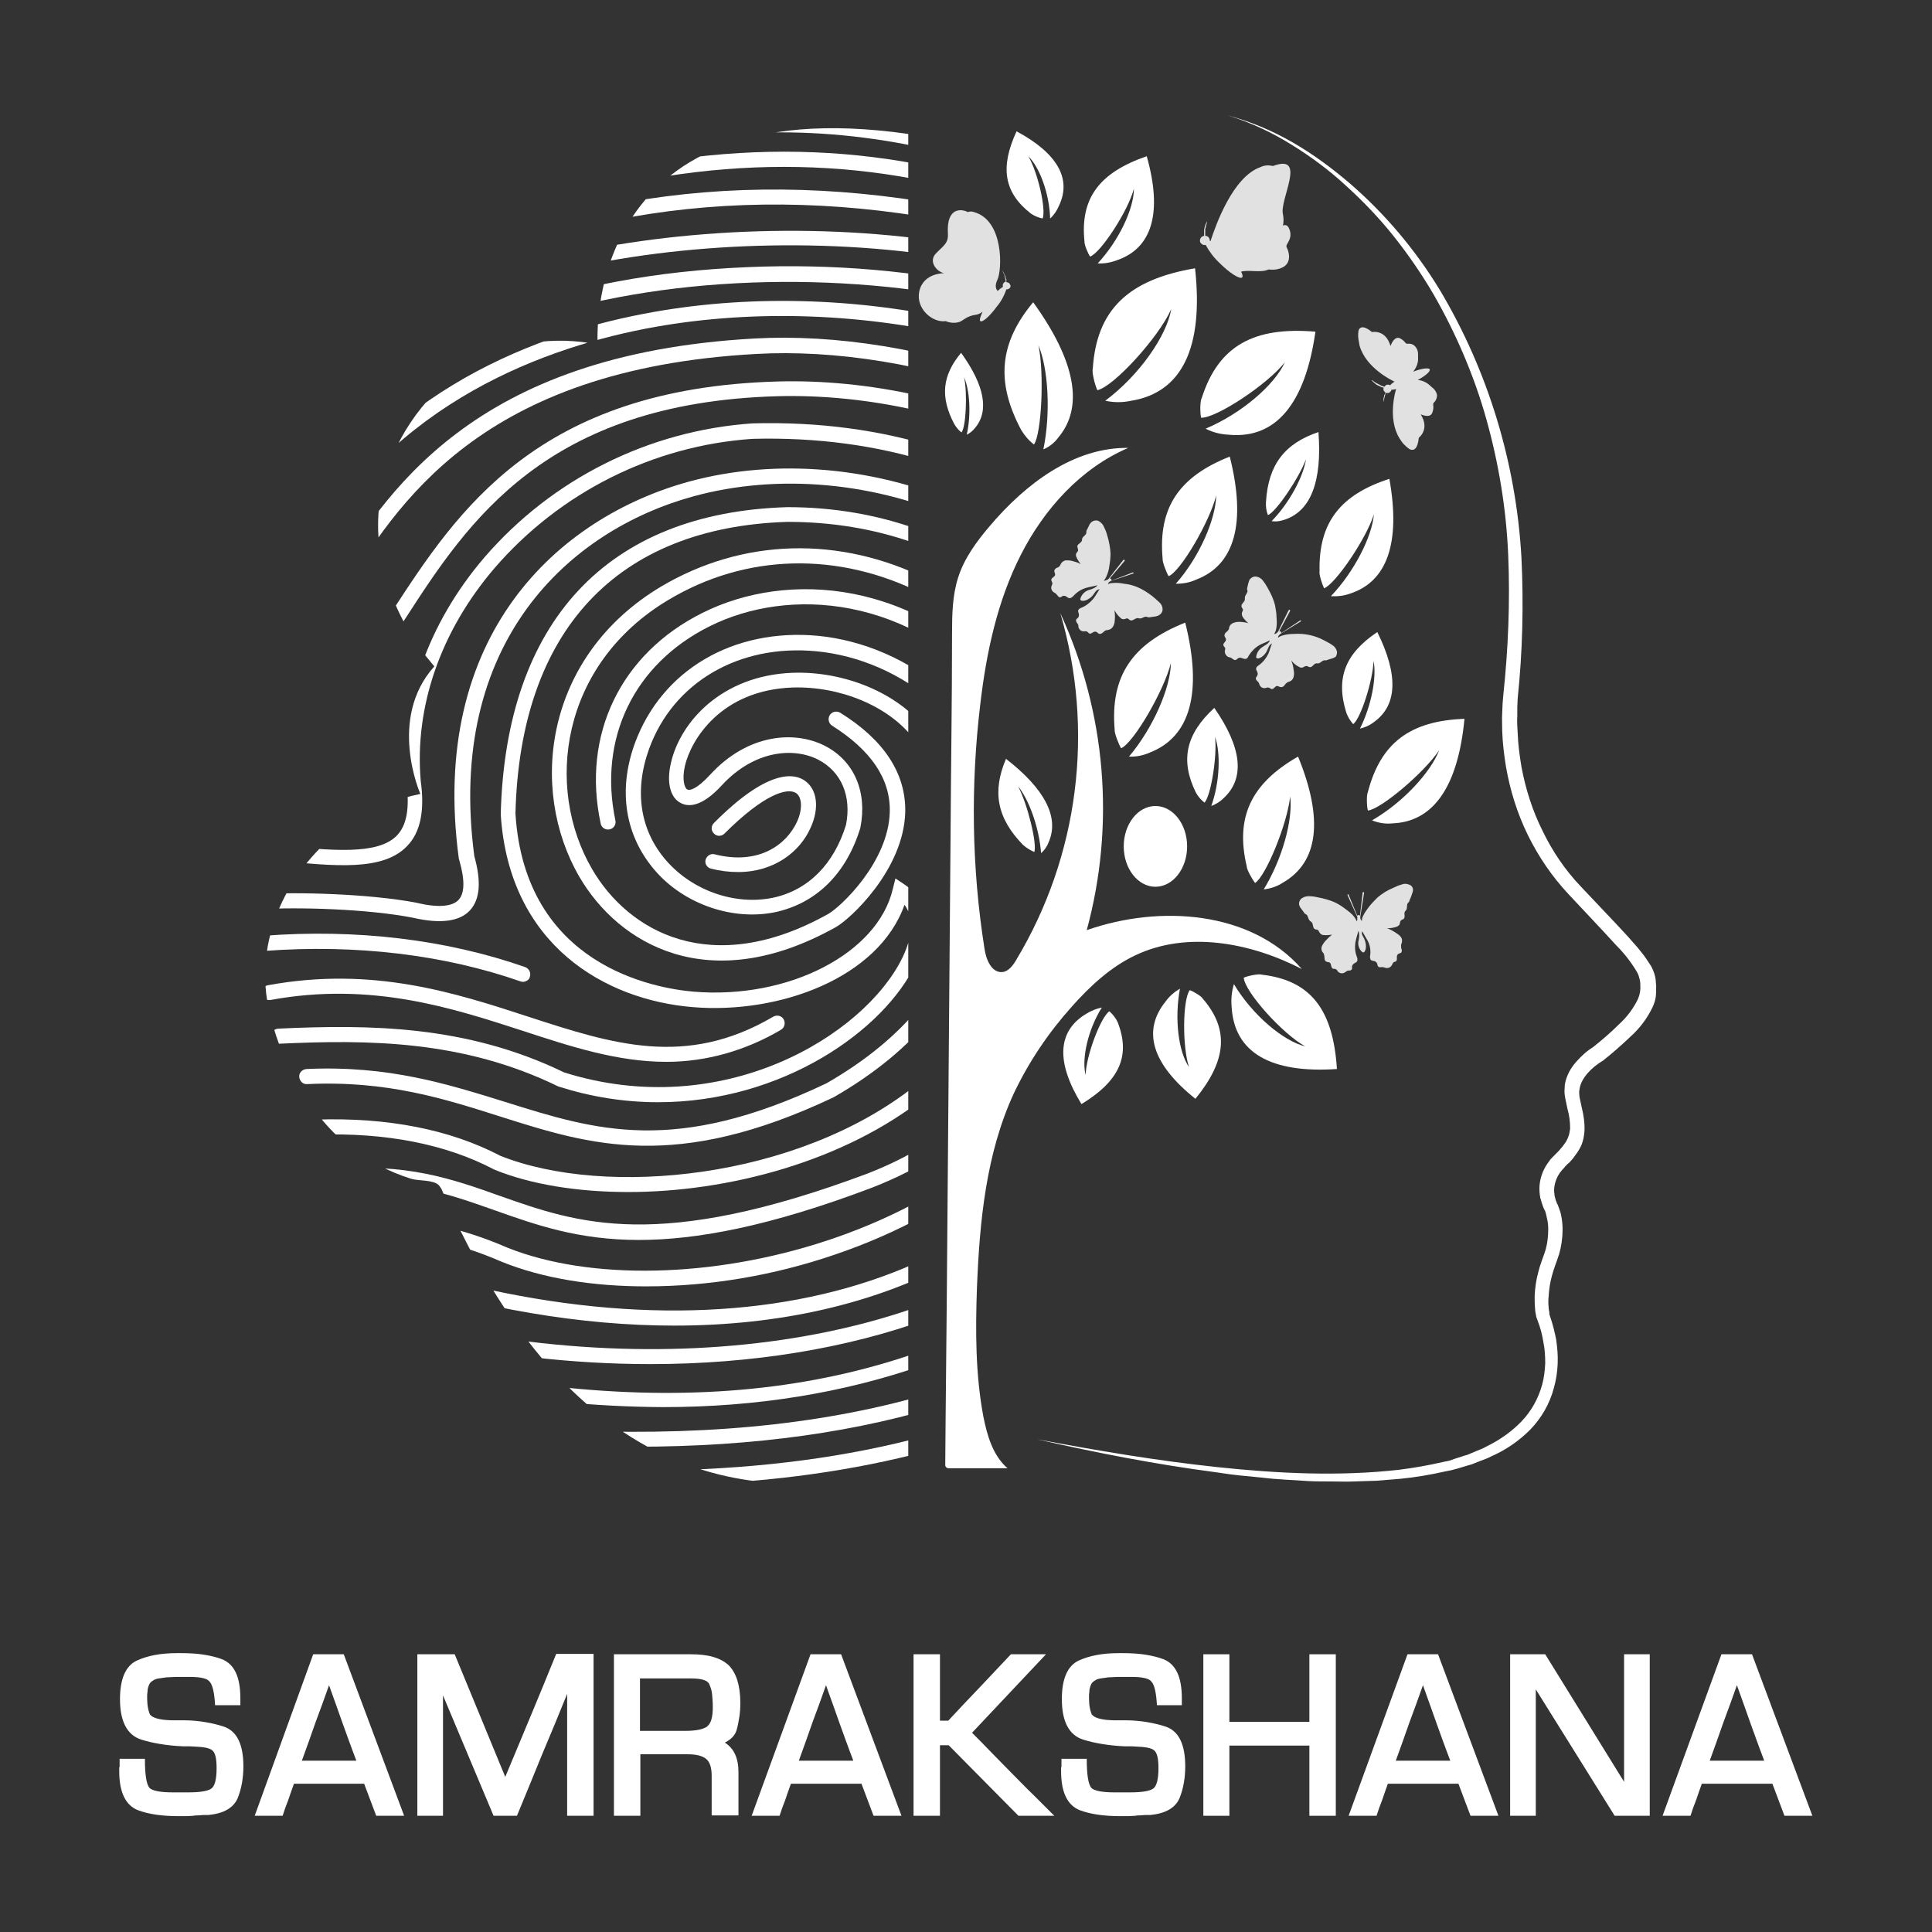<?xml version="1.0" encoding="utf-8"?>
<!-- Generator: Adobe Illustrator 24.0.2, SVG Export Plug-In . SVG Version: 6.00 Build 0)  -->
<svg version="1.1" id="Layer_1" xmlns="http://www.w3.org/2000/svg" xmlns:xlink="http://www.w3.org/1999/xlink" x="0px" y="0px"
	 viewBox="0 0 512 512" style="enable-background:new 0 0 512 512;" xml:space="preserve">
<rect x="0" y="0" width="512" height="512" fill="#333333" stroke="none"/>
<style type="text/css">
	.st0{fill:#FFFFFF;}
	.st1{clip-path:url(#SVGID_2_);}
	.st2{fill-rule:evenodd;clip-rule:evenodd;fill:#FFFFFF;}
	.st3{opacity:0.85;fill:#FFFFFF;enable-background:new    ;}
	.st4{enable-background:new    ;}
</style>
<g>
	<path class="st0" d="M325.4,30.6c6,1.6,11.7,4,17.1,7.1c5.4,3.1,10.4,6.8,15.1,10.8c9.4,8.1,17.5,17.7,24,28.4
		c12.8,21.5,20.2,45.9,21.6,70.9c0.6,12.4,0.3,24.9-1,37.3l-0.1,2.3l0,2.3c-0.1,1.5,0,3,0.1,4.5c0.1,3,0.5,6,1,9
		c1.1,5.9,2.9,11.6,5.6,17c2.6,5.4,6,10.4,10.1,14.7c4.2,4.5,8.5,8.9,12.7,13.5c1,1.2,2.1,2.3,3.1,3.6c1.1,1.3,2,2.7,2.9,4.1
		c0.4,0.8,0.8,1.7,1,2.6c0.1,0.5,0.2,0.9,0.2,1.4c0,0.4,0.1,0.8,0.1,1.3c0,0.9,0,1.8-0.1,2.7c-0.1,0.9-0.4,1.8-0.8,2.7
		c-1.4,3-3.5,5.8-6,8c-2.3,2.2-4.7,4.3-7.1,6.2l-0.1,0.1l-0.2,0.1c-2.8,1.7-5.6,4.5-6,7.4c-0.1,0.4-0.1,0.7-0.1,1.1
		c0,0.4,0.1,0.7,0.1,1.1l0.6,2.8c0.5,2,0.8,4.1,0.7,6.2c-0.1,1.2-0.3,2.3-0.7,3.4c-0.4,1-1,2-1.7,2.9c-0.3,0.4-0.6,0.9-1,1.3
		c-0.3,0.4-0.7,0.8-1.1,1.1l-0.5,0.5l-0.4,0.5c-0.3,0.3-0.6,0.6-0.8,0.9c-1,1.2-1.6,2.7-1.8,4.3c-0.1,0.8,0,1.6,0.1,2.3
		c0.1,0.4,0.2,0.8,0.3,1.1c0.1,0.3,0.3,0.7,0.4,1l0.1,0.1l0,0c0.2,0.6,0.4,1.1,0.6,1.7c0.2,0.5,0.3,1.1,0.4,1.6
		c0.2,1.1,0.3,2.2,0.3,3.3c0,2.2-0.3,4.4-0.9,6.5c-0.7,2.2-1.4,3.8-1.9,5.7c-0.5,1.8-0.8,3.7-0.9,5.6c-0.1,0.9-0.1,1.9,0,2.8
		c0,0.5,0.1,0.9,0.2,1.4l0,0.4c0,0,0,0.1,0,0.1l0,0l0.2,0.6c0.7,2,1.2,4.1,1.6,6.1c0.3,2.1,0.5,4.2,0.4,6.4c-0.1,2.2-0.4,4.3-1,6.4
		c-1.1,4.2-3.3,8-6.3,11.1c-3,3-6.5,5.4-10.4,7.1c-0.9,0.5-1.9,0.8-2.9,1.2l-1.5,0.6c-0.5,0.2-1,0.4-1.5,0.5l-3,0.9l-1.5,0.4
		l-1.5,0.3c-4,0.9-8,1.6-12.1,2l-6.1,0.5l-6.1,0.2c-2,0.1-4.1,0-6.1,0s-4.1,0-6.1-0.1c-4-0.3-8.1-0.4-12.1-0.9l-6.1-0.6
		c-2-0.2-4-0.5-6-0.8c-16.1-2.1-32-5.2-47.8-8.8c15.9,3,31.9,5.7,47.9,7.4s32.3,2.5,48.2,0.7c4-0.5,7.9-1.2,11.8-2.1l1.5-0.3
		l1.4-0.5l2.8-0.9c0.5-0.1,0.9-0.3,1.4-0.5l1.4-0.6c0.9-0.4,1.9-0.7,2.7-1.2c3.5-1.7,6.7-3.9,9.4-6.7c2.6-2.7,4.5-6.1,5.5-9.8
		c0.5-1.8,0.7-3.7,0.8-5.6c0-1.9-0.1-3.8-0.5-5.7c-0.3-1.9-0.8-3.8-1.5-5.6l-0.3-0.8l-0.1-0.3c0-0.1,0-0.1,0-0.2l-0.1-0.4
		c-0.1-0.5-0.2-1.1-0.2-1.6c-0.1-1.1-0.1-2.2-0.1-3.3c0.1-2.1,0.4-4.3,1-6.4c0.5-2.1,1.4-4.1,1.9-5.8c0.5-1.8,0.7-3.6,0.7-5.5
		c0-0.9-0.1-1.8-0.3-2.7c-0.1-0.4-0.2-0.9-0.3-1.3c-0.1-0.4-0.2-0.8-0.4-1.1l0.1,0.2c-0.3-0.5-0.5-1.1-0.7-1.7
		c-0.2-0.5-0.3-1.1-0.5-1.6c-0.2-1.1-0.3-2.3-0.2-3.4c0.2-2.3,1.1-4.5,2.5-6.3c0.3-0.5,0.7-0.9,1.1-1.3l0.6-0.6l0.5-0.5
		c0.3-0.3,0.6-0.6,0.9-1c0.3-0.3,0.6-0.7,0.8-1c0.5-0.6,0.9-1.3,1.2-2.1c0.3-0.7,0.4-1.5,0.5-2.2c0-1.8-0.2-3.5-0.7-5.2l-0.6-2.9
		c-0.1-0.6-0.2-1.2-0.2-1.8c0-0.6,0.1-1.2,0.1-1.8c0.4-2.3,1.5-4.3,3-6c0.7-0.8,1.5-1.6,2.3-2.3c0.8-0.7,1.7-1.3,2.6-1.9l-0.3,0.2
		c2.4-1.9,4.7-3.9,6.8-6c2.1-1.9,3.8-4.2,5-6.7c0.5-1.2,0.7-2.4,0.6-3.7c0-0.3,0-0.7-0.1-1c0-0.3-0.1-0.6-0.2-0.9
		c-0.1-0.6-0.4-1.2-0.7-1.7c-1.5-2.5-3.3-4.8-5.4-6.9c-4.1-4.5-8.4-9-12.6-13.5c-4.4-4.7-8-10-10.8-15.7c-2.8-5.7-4.7-11.8-5.8-18.1
		c-0.5-3.1-0.9-6.3-1-9.5c0-1.6-0.1-3.2,0-4.8l0.1-2.4l0.2-2.4c1.3-12.2,1.8-24.5,1.3-36.8c-0.5-12.3-2.5-24.4-5.8-36.2
		C390.8,100,386,88.6,379.9,78c-3.1-5.3-6.6-10.4-10.4-15.2c-3.8-4.8-8.1-9.3-12.6-13.4c-4.5-4.2-9.5-7.9-14.7-11.1
		C336.9,35,331.3,32.4,325.4,30.6z"/>
	<g>
		<defs>
			<path id="SVGID_1_" d="M240.7,35.5v351.3c0,0.5-5,2-5.4,2.1c-20.2,6.8-42.3,5.3-61.4-4.3c-23.9-12.1-40.3-35-51.9-58.5
				c-1.7-3.4-3.2-6.8-4.7-10.3c-0.2-0.6-0.6-1.2-1-1.7c-1.5-1.5-5.3-1.1-7.3-1.7c-6.1-1.9-11.7-4.9-16.7-8.8
				c-10.8-8.6-18.4-23.3-21.2-36.8c-3.9-19.2,6.2-38.4,22.2-49c5.5-3.6,11.6-6.1,18.1-7.4c0,0-8.8-19.9,3.7-33.8l-2.3-2.8
				c-1.9-2.5-3.6-5.2-5.2-7.9c-4.6-8.3-7.5-17.6-7.4-27.1c0.1-12.7,5.8-25.1,14.6-34.3c6.5-6.8,14.9-11.5,24.1-13.3
				c5.7-1.1,11.6-1.2,17.3-0.3c0.8,0.1,1.5,0.3,2.2,0.5C158.4,91.4,153.3,23,240.7,35.5z"/>
		</defs>
		<clipPath id="SVGID_2_">
			<use xlink:href="#SVGID_1_"  style="overflow:visible;"/>
		</clipPath>
		<g class="st1">
			<g id="_3">
				<path class="st0" d="M163.1,40.9c-1.1,0-2-0.9-2-2c0-0.9,0.6-1.7,1.5-2c29-7.7,59.1-7.7,89.5,0c1.1,0.3,1.7,1.4,1.4,2.4
					c-0.3,1.1-1.4,1.7-2.4,1.4c-29.7-7.5-59.2-7.5-87.5,0C163.4,40.9,163.2,40.9,163.1,40.9z"/>
				<path class="st0" d="M268.6,54.3c-0.2,0-0.4,0-0.6-0.1c-38.9-13.3-80.5-13.3-123.6,0c-1.1,0.3-2.2-0.3-2.5-1.3
					c-0.3-1.1,0.3-2.2,1.3-2.5l0,0c43.9-13.6,86.4-13.6,126.1,0c1.1,0.2,1.8,1.3,1.5,2.4C270.5,53.7,269.6,54.4,268.6,54.3z"/>
				<path class="st0" d="M123.8,69.9c-1.1,0-2-0.9-2-2c0-0.8,0.5-1.5,1.2-1.8c50.1-20.4,105.6-21.1,164.8-2.3
					c1.1,0.3,1.6,1.5,1.3,2.5c-0.3,1.1-1.5,1.6-2.5,1.3c-58.3-18.6-112.8-17.8-162,2.2C124.4,69.9,124.1,69.9,123.8,69.9z"/>
				<path class="st0" d="M108.3,87.7c-0.7,0-1.3-0.3-1.7-0.9c-0.6-0.9-0.4-2.2,0.6-2.8c40.7-26.7,143.4-32.9,196.5-2.8
					c1,0.6,1.3,1.8,0.7,2.7c-0.6,1-1.8,1.3-2.7,0.7c-52.1-29.4-152.6-23.4-192.4,2.7C109.1,87.6,108.7,87.7,108.3,87.7z"/>
				<path class="st0" d="M93.3,113.7c-0.5,0-0.9-0.2-1.3-0.5c-0.8-0.7-1-2-0.3-2.8c0,0,0,0,0,0c19.4-23.2,58.1-37.6,106.3-39.6
					c45.5-2,90.4,8.2,117.1,26.5c0.9,0.6,1.1,1.9,0.5,2.8c-0.6,0.9-1.8,1.1-2.7,0.5C259.6,64.1,135.6,64.4,94.8,113
					C94.4,113.5,93.9,113.7,93.3,113.7z"/>
				<path class="st0" d="M77.5,152.3c-0.3,0-0.6-0.1-0.9-0.2c-1-0.5-1.4-1.7-0.9-2.7c22.6-44,64-60.3,94.7-66.2
					c54.7-10.6,118,3.8,153.8,34.9c0.9,0.6,1.1,1.9,0.4,2.8c-0.6,0.9-1.9,1.1-2.8,0.4c-0.1-0.1-0.2-0.2-0.3-0.2
					c-35-30.3-96.8-44.3-150.4-34c-29.9,5.8-70,21.6-91.9,64.1C78.9,151.8,78.2,152.3,77.5,152.3z"/>
				<path class="st0" d="M70.4,178.1c-1.1,0.1-2.1-0.7-2.2-1.8c-0.1-1.1,0.7-2.1,1.8-2.2c6.2-1.2,10.9-9,17-18.8
					c15.1-24.5,37.9-61.5,113.1-65.6c41.9-2.3,102.3,15,135.7,58.5c0.6,0.9,0.4,2.2-0.5,2.8c-0.8,0.6-2,0.4-2.6-0.4
					c-32.5-42.2-91.4-59.1-132.3-56.8c-73.2,4-95.3,39.9-109.9,63.7c-6.6,10.7-11.8,19.1-19.6,20.6C70.6,178,70.5,178.1,70.4,178.1z
					"/>
				<path class="st0" d="M67.9,197.7c-1.1,0.1-2.1-0.8-2.1-1.9c-0.1-1.1,0.8-2.1,1.9-2.1c16.8-1.9,25.4-15.2,36.4-32
					c17.1-26.2,38.3-58.8,101.9-60.6c46.8-1.3,111.8,21.1,140.5,88.5c0.4,1,0,2.2-1.1,2.6s-2.2,0-2.6-1.1
					c-28-65.5-91.1-87.3-136.7-86.1c-61.5,1.7-82.1,33.3-98.6,58.8c-11.1,17-20.6,31.7-39.3,33.9L67.9,197.7z"/>
				<path class="st0" d="M344.6,231.1c-0.9,0-1.6-0.6-1.9-1.4c-24-74.9-74.9-115.2-143.3-113.4c-26.4,1.8-51,14.2-68.3,34.2
					c-14.4,16.8-21.3,36.9-19.6,56.5c1.1,7.9-0.1,13.6-3.6,17.2c-6.4,6.7-19,5.4-34.9,3.8l-5.9-0.6c-1.1-0.1-1.9-1.1-1.8-2.2
					c0.1-1.1,1.1-1.9,2.2-1.8l6,0.6c14.3,1.4,26.6,2.7,31.7-2.6c2.6-2.7,3.4-7.3,2.5-14c-1.8-20.8,5.5-41.9,20.6-59.6
					c18-20.9,43.6-33.7,71.1-35.6c70.4-1.9,122.7,39.4,147.4,116.2c0.3,1.1-0.2,2.2-1.3,2.5C345.1,231.1,344.8,231.1,344.6,231.1z"
					/>
				<path class="st0" d="M75.1,214.4c-2.8,0-5.6-0.2-8.3-0.6c-1.1-0.1-1.9-1.2-1.7-2.3c0.1-1.1,1.2-1.9,2.3-1.7
					c11.8,1.6,21.4-0.4,26.6-5.5c3.4-3.4,4.8-7.9,4.1-13.5c-0.1-1.1,0.6-2.1,1.8-2.3s2.1,0.6,2.3,1.8c0.9,6.8-1,12.6-5.2,16.9
					C92,211.9,84.5,214.4,75.1,214.4z"/>
				<path class="st0" d="M343.6,254.3c-0.6,0-1.2-0.3-1.6-0.8c-15.1-19-23.4-39.7-28.3-53.7c-25.3-60.4-85.8-80.3-129.8-68.3
					c-33.1,9-65.7,38.8-58.2,95.4c1.9,6.8,1.5,11.5-1.2,14.4s-7.8,3.6-15.1,1.9c-11.8-2.3-30.3-2.9-41.3-2.2
					c-1.1,0.1-2.1-0.8-2.1-1.9c-0.1-1.1,0.8-2.1,1.9-2.1c11.2-0.7,30.1-0.1,42.3,2.2c5.7,1.4,9.6,1.1,11.3-0.7s1.7-5.4,0.2-10.6
					l-0.1-0.3c-8-59.3,26.3-90.5,61.1-100c45.7-12.4,108.4,8.1,134.6,70.7c4.9,13.8,13,34.2,27.7,52.6c0.7,0.9,0.6,2.1-0.3,2.8
					C344.5,254.1,344,254.2,343.6,254.3z"/>
				<path class="st0" d="M174.4,292.1c-8.9,0-17.7-1.4-26.2-4.1l-0.3-0.1c-25.2-12.3-50.4-12.4-74-11.3c-1.1,0.1-2-0.8-2.1-1.9
					c0,0,0,0,0,0c-0.1-1.1,0.8-2,1.9-2.1c0,0,0,0,0,0c24.1-1.1,49.8-1,75.8,11.6c41.9,13.2,79.6-9.7,89.7-30.5
					c1.7-3.6,3.8-9.6,0.5-13.9c-6.9,19.4-33.2,29-56.1,27.1c-23.2-1.9-48.7-16.4-50.9-51.1c1.3-51.1,28.3-80,76-81.4
					c48.3,0,86.6,31.6,99.9,82.4c3.7,13.6,15.3,30.6,32.7,47.8c0.8,0.8,0.8,2,0,2.8c-0.8,0.8-2,0.8-2.8,0
					c-17.9-17.7-29.9-35.3-33.8-49.6c-13-49.8-48.9-79.5-96-79.5c-45.2,1.4-70.9,28.8-72.1,77.3c2.5,40.3,36.8,46.3,47.2,47.2
					c25.1,2.1,48.8-10.1,52.8-27.2l0.7-2.8l2.4,1.6c6.2,4.2,7.3,12,3,21C234.3,273.1,207.3,292.1,174.4,292.1z"/>
				<path class="st0" d="M336.4,281.9c-0.4,0-0.8-0.1-1.1-0.4c-24.5-17.4-37.6-33-41.2-49.1v-0.2c-3.4-32.6-22.5-61.3-49.9-75
					c-22.2-11.1-46.6-10.5-67.1,1.8c-28.6,17.1-32.8,49.7-20.2,71.3c9.5,16.4,31.5,29.3,62.6,11.9c3.2-1.8,16-13.7,16.3-27.1
					c0.2-8.7-5-16.3-15.3-22.8c-0.9-0.6-1.2-1.8-0.6-2.8c0.6-0.9,1.8-1.2,2.8-0.6c11.6,7.2,17.4,16.1,17.2,26.3
					c-0.4,15.3-14.6,28.4-18.4,30.5c-33.6,18.8-57.6,4.5-68-13.4c-13.5-23.3-9.1-58.4,21.6-76.8c21.7-12.9,47.5-13.6,70.9-1.9
					c28.5,14.3,48.5,44.2,52.1,78.1c3.5,15.1,16,29.9,39.6,46.7c0.9,0.6,1.1,1.9,0.5,2.8C337.7,281.6,337.1,281.9,336.4,281.9
					L336.4,281.9z"/>
				<path class="st0" d="M138.7,260.2c-0.2,0-0.4,0-0.7-0.1c-20.3-7.1-43.7-9.9-67.8-8.1c-1.1,0.1-2.1-0.7-2.2-1.8s0.7-2.1,1.8-2.2
					l0,0c24.6-1.9,48.6,1,69.4,8.3c1,0.4,1.6,1.5,1.2,2.6C140.3,259.6,139.5,260.1,138.7,260.2L138.7,260.2z"/>
				<path class="st0" d="M176.6,281.4c-12.9,0-25.2-4-38-8.2c-18.8-6.1-40.2-13.1-66.9-8.2c-1.1,0.2-2.1-0.5-2.3-1.6
					c-0.2-1.1,0.5-2.1,1.6-2.3c27.7-5.1,49.6,2,68.9,8.3c22.4,7.3,41.8,13.6,64.9,0.1c0.9-0.6,2.2-0.4,2.8,0.5
					c0.6,0.9,0.4,2.2-0.5,2.8c-0.1,0.1-0.2,0.1-0.3,0.2C197.6,278.4,187.2,281.4,176.6,281.4z"/>
				<path class="st0" d="M166.5,315.9c-13.4,0-25.8-2-35.4-5.9l-0.2-0.1c-12.8-6.7-28.6-9.8-46.9-9.2c-1.1,0-2-0.8-2.1-1.9
					c0-1.1,0.8-2,1.9-2.1c0,0,0,0,0,0c19-0.6,35.4,2.6,48.8,9.6c27.8,11.1,78.7,6.3,110.1-18.7c14.2-11.3,30-31.4,25-63.7
					c-5.1-32.5-29.4-49.2-51.3-51.3c-20.5-2-38,8.2-44.4,25.9c-4,11.1-2.4,21.6,4.6,29.6s18.3,11.9,28.3,9.8
					c9.3-2,16.1-8.9,19.3-19.3c1.5-7.6-1.2-14.1-7.4-17.3c-6.5-3.3-16.9-2.5-25.5,6.8c-5.3,5.8-8.9,5.8-10.9,4.7
					c-2.8-1.4-3.8-5.5-2.6-10.6c2.5-11,13.6-23.2,32.2-23.9c13.8-0.5,28,5.4,35.3,14.9c12.4,15.1,17.5,32.8,14.3,49.6
					c-3.5,18.9-16.9,35.5-38.7,48c-41.8,19.8-64.4,12.7-88.3,5.1c-14.8-4.7-30-9.6-51.2-8.6c-1.1,0.1-2-0.8-2.1-1.9
					c-0.1-1.1,0.8-2,1.9-2.1c0,0,0,0,0,0c21.8-1,37.4,4,52.6,8.7c24.2,7.6,45,14.2,85.2-4.9c20.6-11.8,33.3-27.4,36.6-45.1
					c2.9-15.7-1.9-32.1-13.6-46.4c-6.6-8.5-19.4-13.8-32-13.4c-19,0.7-26.9,13.9-28.5,20.8c-0.8,3.6-0.1,5.8,0.6,6.2
					s2.6-0.1,6.1-3.9c10-10.9,22.4-11.7,30.3-7.7s11.4,12.3,9.5,21.8c-3.7,12.1-11.6,19.9-22.4,22.3c-11.3,2.4-24.3-2-32.1-11.1
					s-9.8-21-5.3-33.5c7.1-19.5,26.1-30.7,48.6-28.6c23.4,2.3,49.4,20,54.9,54.7c4.2,27.1-5,50.4-26.5,67.5S193,315.9,166.5,315.9z"
					/>
				<path class="st0" d="M195.6,231.1c-2.4,0-4.8-0.3-7.2-0.9c-1.1-0.3-1.7-1.4-1.4-2.4s1.4-1.7,2.4-1.4c11.8,3,19.1-2.7,21.8-8.6
					c1.5-3.2,1.4-6.5-0.2-7.6c-2.3-1.6-8.6,0.3-19,10.7c-0.8,0.8-2,0.8-2.8,0s-0.8-2,0-2.8c14.3-14.4,21.3-13.2,24.1-11.2
					c3.3,2.3,3.9,7.3,1.5,12.5C212,225.7,205.2,231.1,195.6,231.1z"/>
				<path class="st0" d="M169.3,328.6c-16.1,0-27.3-4-38.3-7.9c-12.5-4.4-24.2-8.6-42.7-6.7c-1.1,0.1-2.1-0.7-2.2-1.8
					c-0.1-1.1,0.7-2.1,1.8-2.2c19.4-2,32.2,2.5,44.5,6.9c20.7,7.3,42,14.9,97.5-5.9c24.5-9.5,42-27.3,49-49.9
					c7.6-24.2,2.8-51.7-13.2-75.5C241.1,157.5,209,155.5,188,166c-20,10-29.5,29.7-24.9,51.5c0.2,1.1-0.5,2.1-1.6,2.3
					c-1.1,0.2-2.1-0.5-2.3-1.5c-5.1-23.6,5.3-45.1,27-55.9c22.4-11.2,56.6-9.1,82.5,20.7l0.1,0.2c16.7,24.9,21.8,53.6,13.8,79
					c-7.5,23.8-25.7,42.4-51.4,52.4C203.8,325.1,184.4,328.6,169.3,328.6z"/>
				<path class="st0" d="M171.2,340.9c-14.1,0-27.3-2.1-38.2-6.5c-12.1-5.3-25.1-8.1-38.2-8.2c-1.1,0-2-0.9-2-2s0.9-2,2-2l0,0
					c13.7,0.1,27.2,3,39.8,8.5c43.6,17.3,130.1-2.5,154.3-59.5c1.4-3.4,2.6-6.9,3.4-10.5c0.3-1.1,1.4-1.7,2.4-1.4
					c1.1,0.3,1.7,1.4,1.4,2.4c-0.9,3.8-2.1,7.5-3.6,11.1c-11.1,26.3-37.1,48.1-71.3,59.7C205.1,338,188.2,340.9,171.2,340.9z"/>
				<path class="st0" d="M178.7,351.3c-24.4,0-51-4.4-78.8-13.5c-1-0.3-1.6-1.5-1.3-2.5s1.5-1.6,2.5-1.3
					c89.2,29.2,166,9.4,195.5-50.4c3.7-9,7.8-13.8,12.5-14.3c3.7-0.4,7.5,2,11.2,7.2c4.6,6.3,7.4,9.6,14.2,14.6c0.9,0.7,1,2,0.3,2.8
					c-0.7,0.8-1.8,1-2.7,0.4c-7.2-5.4-10.3-9-15.1-15.5c-1.9-2.7-4.8-5.9-7.5-5.5c-2.1,0.2-5.4,2.5-9.3,12
					C279.1,328.2,234.6,351.3,178.7,351.3z"/>
				<path class="st0" d="M172.4,361.5c-20.7,0-41.3-2.4-61.5-7c-1.1-0.2-1.8-1.3-1.5-2.4c0.2-1.1,1.3-1.8,2.4-1.5
					c75.6,17.2,150.6,1.6,182.4-37.9c10.4-12.2,15.3-15,33.3-1.6c0.9,0.7,1.1,1.9,0.4,2.8c-0.7,0.9-1.9,1.1-2.8,0.4l0,0
					c-16.5-12.3-18.9-9.5-27.8,1C273.4,344.9,226.1,361.5,172.4,361.5z"/>
				<path class="st0" d="M332.9,305.4c-0.2,0-0.4,0-0.6-0.1c-10.9-3.1-20.2-10.1-26.4-19.6c-0.6-0.9-0.4-2.2,0.5-2.8
					c0.9-0.6,2.2-0.4,2.8,0.5c0,0,0,0,0,0.1c5.6,8.7,14.2,15.1,24.2,18c1.1,0.3,1.7,1.4,1.4,2.5
					C334.6,304.8,333.8,305.4,332.9,305.4z"/>
				<path class="st0" d="M175.7,372.9c-17.7-0.1-35.3-1.8-52.6-5c-1.1-0.2-1.8-1.2-1.6-2.3c0.2-1.1,1.2-1.8,2.3-1.6
					c72.7,13.3,129.3,0.9,178.1-38.9l1.1-1c6.3-5.5,10.4-9.2,18.6-2c0.9,0.7,1.1,1.9,0.4,2.8s-1.9,1.1-2.8,0.4
					c-0.1-0.1-0.1-0.1-0.2-0.2c-5.5-4.8-6.9-3.6-13.3,2l-1.2,1C267.7,358,225.3,372.9,175.7,372.9z"/>
				<path class="st0" d="M168.3,383.4c-9.5,0-19.3-0.3-29.4-1c-1.1-0.1-1.9-1-1.9-2.1c0.1-1.1,1-1.9,2.1-1.9c0,0,0,0,0,0
					c76.5,5.3,133.6-9.5,174.4-45.4c0.8-0.8,2.1-0.7,2.8,0.1s0.7,2.1-0.1,2.8c0,0-0.1,0.1-0.1,0.1
					C280,367.8,231.4,383.4,168.3,383.4z"/>
				<path class="st0" d="M168.7,393.7c-3.4,0-6.9,0-10.5-0.1c-1.1,0-2-0.9-2-2s0.9-2,2-2h0.1c52.2,1.3,93.7-6.9,130.7-25.9
					c1-0.5,2.2-0.2,2.7,0.8c0.5,1,0.2,2.2-0.8,2.7c0,0-0.1,0-0.1,0.1C255.8,385.2,216.8,393.7,168.7,393.7z"/>
				<path class="st0" d="M192.8,403.6c-3.8,0-7.6-0.1-11.4-0.3c-1.1-0.1-1.9-1-1.8-2c0-1.1,0.9-2,2-2c26.2,1.2,50.7-1.8,72.9-8.9
					c1.1-0.3,2.2,0.2,2.5,1.3c0.3,1.1-0.2,2.2-1.3,2.5C235.4,400.5,214.1,403.7,192.8,403.6z"/>
			</g>
		</g>
	</g>
	<path class="st0" d="M250.7,388.8c-0.2-0.2-0.2-0.5-0.2-0.7c0-4.2,0.1-8.4,0.1-12.5l0.3-30.6l0.5-61.3l0.5-61.3
		c0.1-18.2,0.4-36.3,0.4-54.5c0-5,0.1-10.1,1.6-14.8c1.6-5.1,4.9-9.6,8.4-13.7c9.4-11.1,22.2-20.9,36.7-20.7
		c-12.6,5.4-22.3,16.2-28.5,28.4s-9.1,25.8-10.7,39.4c-2.6,21.6-2.3,43.4,1.1,64.9c0.4,2.9,1.9,6.5,4.8,6.2c1.6-0.2,2.8-1.8,3.6-3.2
		c16.6-27.6,20.8-60.9,11.7-91.9c12.1,26.3,14.6,56,7,84c19.4-6.8,43.5-5.1,57,10.3c-13.6-7-30.4-10.2-44.2-3.6
		c-6.5,3.1-11.9,8.1-16.7,13.5c-6.2,6.9-11.4,14.6-15.4,23c-7.4,16-9.1,34-9.8,51.6c-0.4,11.4-0.4,22.9,1.7,34.1
		c1,5,2.5,10.3,6.4,13.7c-5.2,0-10.5,0-15.7,0C251.2,389.1,250.9,389,250.7,388.8z"/>
	<path class="st2" d="M287.7,284.9c0.1-5,4-15.4,6.3-16.9c0.9,0.8,1.7,1.8,2.2,2.9c3.5,9,0.4,15.6-9.6,21.7
		c-6.8-11.1-6.4-19.3,1.2-23.9c1.3-0.8,2.7-1.4,4.2-1.7C288.3,272.9,286.6,280.6,287.7,284.9L287.7,284.9z"/>
	<path class="st2" d="M315.1,282.8c-1.8-5.4-1.7-17.9,0.2-20.4c0.9,0.3,3.1,1.6,3.4,2.2c7.1,8.2,6.4,16.4-1.9,26.6
		c-11.5-9.2-14.2-18-7.9-25.8c1-1.4,2.3-2.5,3.8-3.4C311.2,270,312.3,278.7,315.1,282.8L315.1,282.8z"/>
	<path class="st2" d="M345.9,277.3c-6-3.3-16-14.4-16.3-18.2c1.1-0.5,4-1.1,4.8-0.8c13,1.5,18.9,9.3,19.9,25
		c-17.6,1.2-27.2-4.4-27.9-16.4c-0.2-2,0-4.1,0.6-6.1C331.9,269,340.1,275.9,345.9,277.3L345.9,277.3z"/>
	<path class="st2" d="M341.9,211.1c-0.7,7-6.4,21.1-9.3,22.9c-0.7-0.9-2.2-3.5-2.2-4.4c-3.1-13.1,1.2-22,13.6-29.1
		c6.8,16.6,5.4,28-4,33.4c-1.5,1-3.3,1.6-5.1,1.8C339.8,227.7,342.7,217.2,341.9,211.1L341.9,211.1z"/>
	<path class="st2" d="M381.4,198.8c-3.9,5.9-15.5,15.7-18.9,16c-0.3-1.1-0.4-4.1,0-4.9c3.4-13.1,11.3-18.9,25.6-19.4
		c-1.7,17.9-8.2,27.3-19.1,27.7c-1.8,0.2-3.7-0.1-5.4-0.8C371.8,212.7,379.2,204.6,381.4,198.8L381.4,198.8z"/>
	<path class="st2" d="M364.1,136.3c-2,6.4-10.2,18.5-13.2,19.6c-0.5-1-1.4-3.7-1.2-4.5c-0.3-12.9,5.5-20.3,18.5-24.5
		c3,16.8-0.5,27.2-10.4,30.4c-1.6,0.6-3.4,0.8-5.1,0.7C358.9,151.5,363.6,142.2,364.1,136.3L364.1,136.3z"/>
	<path class="st2" d="M322.3,131.3c-1.7,6.9-9.4,20.1-12.6,21.4c-0.6-1-1.7-3.8-1.6-4.7c-1.2-13.5,4.4-21.7,17.8-27
		c4.4,17.5,1.4,28.7-8.9,32.6c-1.7,0.8-3.5,1.1-5.4,1.1C317.9,147.6,322.2,137.5,322.3,131.3L322.3,131.3z"/>
	<path class="st2" d="M310.3,175.7c-1.8,7.3-9.9,21.2-13.2,22.6c-0.6-1-1.8-4-1.7-4.9c-1.2-14.2,4.6-22.8,18.7-28.4
		c4.6,18.4,1.4,30.2-9.3,34.4c-1.8,0.8-3.7,1.2-5.6,1.1C305.6,192.9,310.2,182.3,310.3,175.7z"/>
	<path class="st2" d="M340.5,96c-4.6,5.9-18.3,14.9-22.2,14.7c-0.3-1.3-0.3-4.5,0.2-5.3c4.4-13.7,13.7-18.9,30.1-17.5
		c-2.7,19.1-10.5,28.5-23,27.3c-2.1-0.1-4.2-0.6-6.1-1.6C329,109.6,337.8,102,340.5,96L340.5,96z"/>
	<path class="st2" d="M310.4,81.9c-3.3,7.5-15.4,20.7-19.6,21.5c-0.6-1.3-1.5-4.7-1.2-5.7c1-15.6,9.4-23.6,27.1-26.6
		c2.3,20.9-3.4,32.9-16.9,35.1c-2.3,0.5-4.6,0.5-6.9,0C301.9,99.5,309.2,89,310.4,81.9L310.4,81.9z"/>
	<path class="st2" d="M300.5,50c-1.5,5.8-8.7,16.9-11.6,18c-0.6-0.8-1.6-3.3-1.5-4c-1.2-11.5,4-18.3,16.5-22.6
		c4.2,14.9,1.5,24.4-8,27.6c-1.6,0.6-3.3,0.9-5,0.8C296.5,63.8,300.5,55.3,300.5,50L300.5,50z"/>
	<path class="st2" d="M272.5,41.4c2.5,4.1,4.8,14.2,3.8,16.5c-1.1-0.2-2.2-0.7-3.1-1.3c-7.2-5.6-8.2-12.3-3.8-21.8
		c10.8,5.8,14.7,12.6,11.2,19.8c-0.5,1.2-1.3,2.4-2.3,3.3C278.1,51.3,275.5,44.3,272.5,41.4L272.5,41.4z"/>
	<path class="st2" d="M275.2,91.5c1.6,7.5,0.8,23.6-1.2,26.3c-1.4-1.1-2.5-2.4-3.4-3.9c-6.8-12.8-5.7-23.1,3.2-33.8
		c11.2,15.5,13.5,27.7,6.7,35.8c-1,1.4-2.4,2.5-4,3.2C278.5,109.4,277.8,97.7,275.2,91.5L275.2,91.5z"/>
	<path class="st2" d="M255.5,100c0.9,4.2,0.5,13.2-0.7,14.6c-0.8-0.6-1.4-1.4-1.9-2.2c-3.8-7.2-3.2-12.9,1.8-18.9
		c6.2,8.6,7.5,15.4,3.7,19.9c-0.6,0.8-1.4,1.4-2.2,1.8C257.4,109.9,257,103.4,255.5,100L255.5,100z"/>
	<path class="st2" d="M346.1,121.7c-1.8,4.9-8,14.1-10.1,14.8c-0.4-1.1-0.6-2.3-0.5-3.5c0.6-9.9,5-15.5,13.9-18.5
		c1,13-2,20.9-8.9,23.2c-1.1,0.4-2.3,0.6-3.5,0.4C341.7,133.3,345.4,126.3,346.1,121.7z"/>
	<path class="st2" d="M269.8,208.4c2.5,4.6,5.1,15.3,4.3,17.4c-1.1-0.5-2.1-1.1-3-1.9c-6.9-7.1-8.2-14.1-4.5-22.8
		c10.3,8,14.2,15.5,11.3,22.1c-0.4,1.1-1.1,2.1-2,2.9C275.4,219.4,272.7,211.9,269.8,208.4L269.8,208.4z"/>
	<path class="st2" d="M364,175.1c-0.1,5-3.4,15.4-5.4,16.8c-0.8-0.9-1.4-1.9-1.8-3c-2.9-9.2-0.3-15.7,8.2-21.4
		c5.7,11.5,5.3,19.6-1.1,24c-1,0.8-2.3,1.3-3.5,1.6C363.4,187.1,364.9,179.5,364,175.1L364,175.1z"/>
	<path class="st2" d="M322,195.3c0.6,5-1.1,15.7-2.8,17.4c-0.9-0.7-1.7-1.6-2.3-2.7c-4.2-8.6-2.6-15.5,4.9-22.4
		c7.3,10.5,8.2,18.6,2.5,23.9c-0.9,0.9-2,1.6-3.3,2.1C323.3,207.2,323.5,199.4,322,195.3L322,195.3z"/>
	<ellipse class="st0" cx="306.2" cy="224.3" rx="8.4" ry="10.7"/>
	<path class="st3" d="M373.6,234.5c-0.7-0.3-1.4-0.4-2.1-0.1c-0.8,0.2-1.5,0.5-2.3,0.9c-1.5,0.6-2.9,1.5-4.1,2.5
		c-0.8,0.8-1.6,1.6-2.3,2.5c-0.6,0.8-1.2,1.6-1.6,2.5c-0.2,0.4-0.3,0.8-0.3,1.3c-0.2-0.2-0.3-0.4-0.4-0.7c0-0.1,0-0.2,0-0.3
		c0-0.1,0-0.1,0-0.2l1-6.3l0,0c0-0.1-0.1-0.2-0.2-0.2c-0.1,0-0.2,0.1-0.2,0.2c0,0,0,0,0,0l-0.7,6.1c-0.1-0.2-0.3-0.2-0.5-0.2
		c0,0,0,0,0,0c-0.1,0-0.1,0.1-0.2,0.2l-2.3-5.6l0,0c0-0.1-0.1-0.1-0.2-0.1c0,0,0,0,0,0c-0.1,0-0.1,0.2-0.1,0.2c0,0,0,0,0,0l2.6,5.8
		c0,0.1,0,0.3,0,0.4c0,0.2,0,0.5-0.1,0.7c0,0,0,0.1,0,0.1c-0.2-0.4-0.4-0.8-0.7-1.2c-0.6-0.8-1.4-1.4-2.2-2
		c-0.9-0.7-1.8-1.3-2.8-1.8c-1.5-0.7-3.1-1.1-4.7-1.4c-0.8-0.2-1.6-0.3-2.4-0.3c-0.7,0-1.4,0.2-2,0.7c-0.5,0.5-0.7,1.3-0.4,1.9
		c0.1,0.3,0.3,0.6,0.5,0.8c0.3,0.4,0.5,0.7,0.8,1.1c0.1,0.1,0.1,0.2,0.2,0.2c0.1,0,0.2,0.1,0.2,0.1c0.6,0.3,0.5,1.2,1,1.7
		c0.1,0.1,0.4,0.3,0.5,0.4c0.5,0.5,0.2,1.4,0.8,1.8c0.3,0.2,0.7,0.1,0.9,0.3s0.3,0.6,0.6,0.9c0.3,0.3,0.6,0.4,0.9,0.4
		c0.7,0.1,1.5,0,2.2-0.1l-0.1,0.1c-0.7,0.5-1.2,1.1-1.8,1.7c-0.3,0.4-0.6,0.8-0.8,1.3c-0.2,0.5-0.1,1,0.1,1.4
		c0.1,0.2,0.3,0.3,0.4,0.5c0.1,0.3,0.2,0.7,0.2,1.1c0,0.4,0.1,0.8,0.4,1c0.3,0.2,0.8,0.1,1.1,0.4s0.2,1.2,0.7,1.5
		c0.3,0.1,0.6,0,0.9,0.2c0.2,0.1,0.3,0.3,0.4,0.5c0.5,0.6,1.3,0.7,1.9,0.3c0.2-0.1,0.4-0.3,0.6-0.4c0.2-0.1,0.5-0.1,0.7-0.1
		c0.2,0,0.5-0.2,0.6-0.4c0-0.2,0-0.4,0-0.6c0-0.4,0.3-0.7,0.6-0.9c0.3-0.2,0.7-0.3,0.8-0.7c0.1-0.3,0-0.7-0.1-1
		c-0.5-1.2-0.6-2.6-0.4-3.9c0.2-1,0.5-2,0.8-3c0.1,0.1,0.1,0.2,0.1,0.3c0.2,0.8,0.1,1.6-0.1,2.4c-0.2,1.1,0.2,2.2,1,2.9
		c0.1,0,0.1,0.1,0.2,0.1c0.2,0,0.3,0,0.4-0.2c0.6-0.7,0.4-2.2,0.1-3c-0.2-0.7-0.8-1.3-0.8-1.9c0-0.2,0-0.3,0.1-0.5
		c0.5,0.9,1,1.7,1.5,2.6c0.6,1.2,0.8,2.5,0.6,3.9c-0.1,0.3,0,0.7,0.1,1c0.2,0.3,0.6,0.3,1,0.4c0.4,0.1,0.7,0.4,0.8,0.8
		c0,0.2,0.1,0.4,0.2,0.6c0.2,0.2,0.4,0.3,0.6,0.2c0.2,0,0.5,0,0.7,0c0.2,0.1,0.5,0.1,0.7,0.2c0.7,0.2,1.4-0.2,1.7-0.8
		c0.1-0.2,0.2-0.4,0.3-0.6c0.2-0.2,0.6-0.2,0.8-0.4c0.4-0.4,0-1.1,0.3-1.6s0.7-0.4,1-0.6c0.2-0.3,0.3-0.7,0.1-1
		c-0.1-0.3-0.1-0.7-0.1-1.1c0-0.2,0.2-0.4,0.2-0.6c0.1-0.5,0.1-1-0.2-1.4c-0.3-0.4-0.6-0.7-1.1-1c-0.7-0.5-1.4-0.9-2.1-1.2
		c-0.2-0.1-0.4-0.2-0.6-0.2c0.9,0,1.8-0.1,2.6-0.4c0.3-0.1,0.6-0.3,0.8-0.6c0.1-0.3,0.1-0.7,0.3-1s0.6-0.3,0.8-0.5
		c0.5-0.5,0-1.3,0.3-1.9c0.1-0.2,0.3-0.3,0.4-0.5c0.3-0.6,0-1.4,0.5-1.9c0.1-0.1,0.1-0.1,0.2-0.2c0.1-0.1,0.1-0.2,0.1-0.3l0.5-1.2
		c0.1-0.3,0.2-0.6,0.3-0.9C374.7,235.6,374.3,234.8,373.6,234.5z"/>
	<path class="st3" d="M308.1,161.5c0-0.7-0.3-1.4-0.9-1.9c-0.6-0.6-1.2-1.1-1.8-1.6c-1.3-1-2.7-1.9-4.2-2.5
		c-1.1-0.4-2.1-0.7-3.3-0.8c-1-0.2-2-0.3-3-0.2c-0.4,0-0.9,0.1-1.3,0.3c0.1-0.2,0.2-0.5,0.4-0.6c0.1-0.1,0.1-0.1,0.2-0.1l0.1-0.1
		l6-2l0,0c0.1,0,0.1-0.1,0.1-0.2c0,0,0,0,0,0c0-0.1-0.1-0.1-0.2-0.1c0,0,0,0,0,0l-5.7,2.2c0.1-0.2,0.1-0.4-0.1-0.5c0,0,0,0,0,0
		c-0.1-0.1-0.2-0.1-0.3-0.1l3.9-4.6l0,0c0.1-0.1,0.1-0.2,0-0.3c-0.1-0.1-0.2-0.1-0.3,0c0,0,0,0-0.1,0.1l-3.9,5l-0.4,0.2
		c-0.2,0.1-0.5,0.2-0.7,0.2h-0.1c0.3-0.3,0.5-0.7,0.7-1.1c0.4-0.9,0.7-1.9,0.8-2.9c0.2-1.1,0.3-2.2,0.3-3.3
		c-0.1-1.6-0.4-3.2-0.9-4.8c-0.2-0.8-0.5-1.5-0.9-2.3c-0.3-0.7-0.9-1.2-1.5-1.5c-0.7-0.2-1.4,0-1.9,0.5c-0.2,0.2-0.4,0.5-0.5,0.8
		l-0.6,1.2c-0.1,0.1-0.1,0.2-0.1,0.3c0,0.1,0,0.2,0,0.3c0,0.7-0.9,1-1.1,1.6c-0.1,0.2,0,0.4-0.1,0.6c-0.2,0.6-1.2,0.9-1.2,1.5
		c0,0.3,0.2,0.6,0.2,1s-0.4,0.6-0.5,0.9c-0.1,0.3-0.1,0.7,0.1,1c0.3,0.7,0.7,1.3,1.1,1.8l-0.2-0.1c-0.7-0.4-1.5-0.6-2.3-0.8
		c-0.5-0.1-1-0.1-1.5-0.1c-0.5,0.1-0.9,0.4-1.2,0.8c-0.1,0.2-0.2,0.4-0.3,0.6c-0.2,0.3-0.5,0.5-0.9,0.6c-0.3,0.2-0.6,0.5-0.6,0.8
		c0,0.4,0.3,0.8,0.2,1.1c-0.1,0.5-1,0.7-1,1.3c0,0.3,0.3,0.6,0.3,0.9c0,0.2-0.1,0.4-0.2,0.6c-0.3,0.7,0,1.4,0.6,1.8
		c0.2,0.1,0.4,0.2,0.6,0.4c0.2,0.2,0.3,0.4,0.5,0.6c0.1,0.2,0.4,0.3,0.6,0.3c0.2-0.1,0.4-0.2,0.5-0.3c0.4-0.2,0.8-0.1,1.1,0.1
		c0.3,0.2,0.6,0.5,1,0.4s0.6-0.3,0.9-0.6c0.9-1,2-1.7,3.3-2.1c1-0.3,2-0.4,3-0.7l-0.2,0.3c-0.6,0.5-1.4,0.8-2.2,1
		c-1,0.4-1.8,1.2-2.1,2.3c0,0.1,0,0.1,0,0.2c0.1,0.2,0.2,0.3,0.4,0.3c0.9,0.2,2.2-0.6,2.8-1.3s0.8-1.3,1.4-1.6
		c0.2-0.1,0.3-0.1,0.5-0.2c-0.5,0.8-1,1.7-1.6,2.5c-0.8,1-1.9,1.9-3.1,2.4c-0.3,0.1-0.7,0.3-0.9,0.6s0,0.7,0.1,1.1
		c0.1,0.4,0,0.8-0.3,1.1c-0.1,0.1-0.3,0.2-0.4,0.4c-0.1,0.2,0,0.5,0.1,0.7c0.1,0.2,0.3,0.4,0.4,0.6c0.1,0.2,0.1,0.5,0.1,0.7
		c0.2,0.7,0.8,1.2,1.5,1.1c0.2,0,0.4,0,0.6,0c0.3,0.1,0.5,0.4,0.8,0.6c0.5,0.2,1-0.6,1.6-0.5c0.4,0,0.6,0.4,1,0.6
		c0.4,0,0.7-0.1,1-0.4c0.3-0.3,0.6-0.5,0.9-0.6c0.2,0,0.4,0,0.6-0.1c0.5-0.1,0.9-0.4,1.2-0.9c0.2-0.4,0.4-0.9,0.4-1.4
		c0.1-0.8,0.1-1.6,0-2.4c0-0.2,0-0.4-0.1-0.6c0.4,0.8,0.9,1.5,1.6,2.1c0.2,0.3,0.6,0.4,0.9,0.4c0.4,0,0.7-0.3,1-0.2s0.5,0.4,0.8,0.5
		c0.6,0.2,1.2-0.6,1.9-0.6c0.2,0,0.4,0.1,0.6,0.1c0.7,0,1.3-0.7,1.9-0.4c0.1,0,0.2,0.1,0.3,0.1c0.1,0,0.2,0,0.3,0l1.3-0.2
		c0.3,0,0.6-0.1,0.9-0.2C307.6,162.9,308.1,162.2,308.1,161.5z"/>
	<path class="st3" d="M354.3,172.6c-0.2-0.7-0.6-1.3-1.3-1.7c-0.7-0.5-1.4-0.8-2.1-1.2c-2.4-1.3-5.2-1.9-8-1.7c-1,0-2,0.1-3,0.4
		c-0.4,0.1-0.8,0.3-1.2,0.6c0-0.3,0.1-0.5,0.3-0.7l0.2-0.2l0.1-0.1l5.4-3.3l0,0c0.1,0,0.1-0.2,0.1-0.2c0,0,0,0,0,0
		c-0.1-0.1-0.2-0.1-0.2-0.1c0,0,0,0,0,0l-5.1,3.4c0.1-0.2,0-0.4-0.2-0.5c-0.1,0-0.2,0-0.3,0l2.9-5.4l0,0c0-0.1,0-0.2-0.1-0.3
		c-0.1,0-0.2,0-0.3,0.1l-2.8,5.7c-0.1,0.1-0.2,0.2-0.3,0.3c-0.2,0.2-0.4,0.3-0.6,0.3h-0.1c0.2-0.4,0.4-0.8,0.5-1.3
		c0.2-1,0.2-2,0.1-3c0-1.1-0.2-2.2-0.4-3.3c-0.4-1.6-1.1-3.1-1.9-4.5c-0.4-0.7-0.8-1.4-1.3-2c-0.4-0.6-1.1-1-1.8-1.1
		c-0.7-0.1-1.4,0.3-1.8,0.9c-0.1,0.3-0.2,0.6-0.3,0.9c-0.1,0.4-0.2,0.9-0.3,1.3c0,0.1,0,0.2,0,0.3c0,0.1,0,0.2,0.1,0.3
		c0.1,0.6-0.6,1.1-0.7,1.8c0,0.2,0,0.4,0,0.6c-0.1,0.7-1,1.1-0.9,1.8c0,0.3,0.4,0.6,0.4,0.9s-0.3,0.6-0.3,1c0,0.4,0.1,0.7,0.3,1
		c0.4,0.6,0.9,1.1,1.5,1.6l-0.2-0.1c-0.8-0.2-1.6-0.3-2.4-0.3c-0.5,0-1,0.1-1.5,0.3c-0.5,0.2-0.8,0.5-1,1c-0.1,0.2-0.1,0.4-0.1,0.6
		c-0.2,0.3-0.4,0.6-0.7,0.8c-0.3,0.2-0.5,0.6-0.5,0.9c0,0.4,0.4,0.7,0.4,1.1c0,0.6-0.8,0.9-0.7,1.5c0.1,0.3,0.4,0.5,0.5,0.8
		c0,0.2,0,0.4-0.1,0.6c-0.1,0.7,0.3,1.4,0.9,1.7c0.2,0.1,0.5,0.1,0.7,0.2c0.2,0.1,0.4,0.3,0.6,0.4c0.2,0.2,0.4,0.2,0.7,0.2
		c0.2-0.1,0.3-0.2,0.5-0.4c0.3-0.2,0.7-0.3,1.1-0.1c0.4,0.1,0.7,0.3,1.1,0.2s0.5-0.4,0.7-0.8c0.7-1.1,1.6-2.1,2.8-2.8
		c0.9-0.5,1.9-0.8,2.8-1.3c0,0.1-0.1,0.2-0.1,0.3c-0.4,0.7-1.2,1-1.9,1.5c-0.9,0.6-1.5,1.6-1.6,2.6c0,0.1,0,0.1,0,0.2
		c0.1,0.1,0.3,0.2,0.4,0.2c0.9,0,2-1.1,2.4-1.9s0.5-1.4,1-1.8c0.1-0.1,0.3-0.2,0.4-0.3c-0.4,0.9-0.6,1.9-1,2.8
		c-0.6,1.2-1.4,2.2-2.5,3c-0.3,0.2-0.6,0.4-0.7,0.8s0.2,0.7,0.3,1c0.2,0.4,0.1,0.8-0.1,1.1c-0.1,0.1-0.2,0.3-0.3,0.5
		c0,0.2,0.1,0.5,0.2,0.6c0.2,0.2,0.3,0.3,0.5,0.5c0.1,0.2,0.2,0.4,0.3,0.7c0.3,0.7,1,1,1.7,0.8c0.2-0.1,0.4-0.1,0.6-0.1
		c0.3,0,0.5,0.3,0.9,0.4c0.6,0.1,0.9-0.8,1.4-0.8c0.4,0,0.7,0.3,1.1,0.3c0.4,0,0.7-0.2,0.9-0.5c0.2-0.3,0.5-0.6,0.8-0.8
		c0.2-0.1,0.4-0.1,0.6-0.2c0.5-0.2,0.8-0.6,1-1.1c0.1-0.5,0.2-1,0.1-1.5c-0.1-0.8-0.2-1.6-0.5-2.4c-0.1-0.2-0.1-0.4-0.2-0.6
		c0.5,0.7,1.2,1.3,2,1.7c0.3,0.2,0.7,0.3,1,0.2c0.3-0.1,0.6-0.4,1-0.4s0.6,0.3,0.9,0.3c0.7,0.1,1-0.9,1.7-1c0.2,0,0.4,0,0.6,0
		c0.6-0.1,1.1-0.9,1.7-0.8c0.1,0,0.2,0,0.3,0c0.1,0,0.2,0,0.3-0.1l1.3-0.4c0.3-0.1,0.6-0.2,0.9-0.4
		C354.1,174,354.4,173.3,354.3,172.6z"/>
	<path class="st3" d="M267.8,75.7c-0.1-0.3-0.2-0.5-0.4-0.7c-0.2-0.1-0.4-0.2-0.7-0.2v-0.2c0-0.1,0-0.2,0-0.4s0-0.3-0.1-0.4
		s-0.1-0.3-0.1-0.4c-0.1-0.3-0.2-0.5-0.3-0.7c-0.1-0.2-0.2-0.4-0.3-0.6c-0.1-0.1-0.2-0.3-0.3-0.4l-0.1-0.2l0.1,0.2l0.2,0.4
		c0.1,0.2,0.2,0.4,0.3,0.6s0.1,0.2,0.1,0.3s0.1,0.3,0.1,0.4s0.1,0.3,0.1,0.4s0.1,0.3,0.1,0.4s0,0.2,0,0.3s0,0.1,0,0.2
		c-0.3,0-0.5,0.2-0.6,0.4c-0.2,0.3-0.2,0.6-0.1,0.9c-0.5,0.3-1,0.7-1.4,1.1c-0.5-0.5-0.8-1.4-0.1-2.9c1.3-2.6,1.8-15.8-6.2-18
		c-0.5-0.2-1.1-0.2-1.6,0c-0.4-0.2-0.7-0.3-1.1-0.4c-0.8-0.2-1.7-0.1-2.4,0.3c-1.7,1.1-1.9,3.5-1.8,5.7c0.2,2.7-1.2,3.3-3.2,5.4
		s0.2,4.8,2.2,5.2c0,0-5.6-0.1-6.6,4.9c-0.9,4.6,3.6,8.3,7,7.8c1.2,0.5,2.5,0.6,3.7,0.2c0.9-0.3,1.9-1.6,4.4-1.9
		c0.6-0.1,1.2-0.4,1.7-0.8c-0.6,1.3-0.9,2.2-0.6,2.5c0.6,0.4,2.5-1.3,4.4-3.9c1.1-1.3,1.9-2.8,2.5-4.5c0.3,0,0.7-0.1,0.9-0.4
		C267.7,76.3,267.8,76.1,267.8,75.7C267.8,75.8,267.8,75.8,267.8,75.7z"/>
	<path class="st3" d="M341.9,61.4c-0.6-2.5-1.9-1.6-1.9-1.6c0.2-1,0.2-2,0-3c-1-3.8,6.4-16-2.4-12.9l-0.3,0.1
		c-1.1-0.3-2.3-0.2-3.3,0.3c-7.3,2.6-11.8,15.3-13.2,19.6l-0.2-0.1c0-0.4-0.1-0.7-0.4-1c-0.2-0.2-0.5-0.3-0.8-0.3c0-0.1,0-0.1,0-0.2
		c0-0.1,0-0.3,0-0.4s0-0.3,0-0.5s0-0.3,0-0.5s0-0.3,0.1-0.5s0-0.3,0.1-0.4c0.1-0.3,0.1-0.6,0.2-0.8s0.1-0.4,0.1-0.5l0.1-0.2
		c0,0,0,0.1-0.1,0.2c-0.1,0.2-0.2,0.3-0.3,0.5c-0.1,0.3-0.2,0.5-0.3,0.8c-0.1,0.3-0.1,0.6-0.2,0.9c0,0.2,0,0.3,0,0.5
		c0,0.2,0,0.3,0,0.5c0,0.1,0,0.3,0,0.4c0,0.1,0,0.1,0,0.2c-0.6,0.1-1.1,0.6-1.1,1.2v0.2c0,0.3,0.2,0.5,0.4,0.7
		c0.3,0.3,0.7,0.4,1.1,0.3c1,1.8,2.2,3.4,3.7,4.8c2.7,2.7,5.4,4.4,6,3.8c0.2-0.2,0.1-0.8-0.3-1.5c2-0.6,5.2,0.4,7.3-0.6
		c1.4,0.2,2.8,0,4-0.7c2.2-1.4,1.3-4.2,0.8-5.1S342.4,63.8,341.9,61.4z"/>
	<path class="st3" d="M360.2,87.2c-0.1,0.2-0.2,0.4-0.2,0.6c-0.1,0.7-0.1,1.4,0,2.1c0.1,0.6,0.2,1.1,0.3,1.7l0,0
		c1.7,6,8.8,9.3,8.8,9.3c0.2,0.1,0.3,0.2,0.5,0.2c-0.4,0.3-0.9,0.6-1.2,1c-0.3-0.2-0.7-0.2-1-0.1c-0.2,0.1-0.4,0.3-0.5,0.5l-0.2-0.1
		c-0.1,0-0.2-0.1-0.4-0.1c-0.1,0-0.3-0.1-0.4-0.2l-0.4-0.2l-0.4-0.2l-0.4-0.2c-0.2-0.1-0.4-0.3-0.6-0.4l-0.4-0.3l-0.2-0.1l0.1,0.2
		c0.1,0.1,0.2,0.2,0.4,0.4s0.4,0.3,0.6,0.5c0.2,0.2,0.5,0.3,0.7,0.4c0.1,0.1,0.3,0.1,0.4,0.2l0.4,0.2c0.1,0,0.3,0.1,0.4,0.1h0.2
		c-0.1,0.3-0.1,0.6,0,0.8c0.1,0.2,0.3,0.4,0.5,0.6c0,0-0.1,0.1-0.1,0.2c-0.1,0.1-0.1,0.2-0.2,0.3c-0.1,0.1-0.1,0.3-0.1,0.4
		s-0.1,0.3-0.1,0.4c-0.1,0.3-0.1,0.6-0.1,0.8c0,0.2,0,0.5,0,0.7c0,0.2,0,0.4,0,0.5v0.2v-0.2c0-0.1,0-0.3,0-0.5s0-0.5,0.1-0.7
		s0-0.3,0.1-0.4l0.1-0.4c0-0.1,0.1-0.3,0.1-0.4s0.1-0.3,0.1-0.4c0-0.1,0.1-0.2,0.1-0.3l0.1-0.2c0.6,0.2,1.2-0.1,1.4-0.7
		c0,0,0-0.1,0-0.1c0.4,0,0.9-0.1,1.3-0.2c0,0.1-0.1,0.2-0.1,0.3c0,0-2.3,7.5,1,12.8l0,0c0.3,0.5,0.6,0.9,1,1.4c0.5,0.5,1,1,1.6,1.4
		c0.2,0.1,0.4,0.2,0.6,0.2c0.6,0.1,1.6-0.2,1.9-3.2c0,0,3-2.2,0.5-6.2l0,0c0,0,1.7,0.8,2.6,0.2c0.2-0.1,0.4-0.4,0.5-0.7
		c0.6-1.6-0.1-2.2,0.4-2.6c0.6-0.6,0.9-1.4,0.8-2.2c-0.2-0.6-0.5-1.2-1-1.6c-0.2-0.2-0.5-0.4-0.7-0.6l0,0c-0.9-0.9-2.1-1.5-3.4-1.6
		c2.1-1.1,3.4-2.3,3.2-2.8s-2.1-0.3-4.4,0.6c0.9-1.1,1.4-2.4,1.3-3.8l0,0c0-0.3,0-0.6,0-0.9c0-0.6-0.2-1.3-0.6-1.8
		c-0.5-0.7-1.3-1-2.2-0.9c-0.6,0.1-0.6-0.8-2.1-1.5c-0.3-0.1-0.6-0.1-0.8,0c-1,0.3-1.6,2.1-1.6,2.1l0,0c-1.3-4.5-4.9-3.7-4.9-3.7
		C361.4,86.2,360.6,86.7,360.2,87.2z"/>
	<g class="st4">
		<path class="st0" d="M63.8,451.9H57c-0.2-3.5-0.7-5.5-1.5-6.3c-0.6-0.8-2.4-1.2-5.2-1.2h-2.2c-0.5,0-1,0-1.6,0
			c-0.6,0-1.3,0.1-2,0.1h-0.3c-0.7,0.1-1.4,0.2-2.1,0.3c-0.7,0.1-1.2,0.3-1.6,0.6c-0.5,0.3-0.8,0.6-1,1.1c-0.2,0.5-0.4,1.1-0.4,1.7
			c0,0.3-0.1,0.7-0.1,1c0,0.3,0,0.6,0,0.8c0,2,0.3,3.4,0.8,4.5v-0.1c0.5,0.7,1.9,1.2,4,1.4c0.9,0.1,1.7,0.1,2.5,0.1s1.7,0,2.5,0
			c2,0,4,0.2,5.7,0.5c1.8,0.3,3.4,0.7,4.9,1.2c3.4,1.2,5.1,4.7,5.1,10.5c0,3.1-0.5,5.9-1.5,8.4c-1.1,2.6-3.7,4.1-7.8,4.5
			c-0.2,0-0.4,0-0.7,0c-0.2,0-0.5,0-0.7,0c-0.4,0-0.8,0.1-1.3,0.1c-0.5,0-0.9,0-1.2,0.1c-0.6,0-1.3,0.1-2,0.1c-0.7,0-1.3,0-1.9,0
			c-4.4,0-8-0.5-10.9-1.6c-3.2-1.3-4.9-4.7-4.9-10.3c0-0.2,0-0.4,0-0.7c0-0.2,0-0.4,0.1-0.5v-0.3c0-0.1,0-0.4,0-0.9
			c0-0.5,0-0.8,0-0.9h6.7c0,4.2,0.4,6.7,1.2,7.7c0.8,0.8,2.9,1.2,6.3,1.2h3.8c3.2,0,5.3-0.3,6.3-1c0.9-0.6,1.4-2.4,1.4-5.4
			c0-2.4-0.3-3.9-1-4.6c-0.5-0.6-1.9-1-4.2-1.1c-0.6,0-1.2-0.1-1.8-0.1c-0.6,0-1.2,0-1.8,0c-2.2-0.1-4.2-0.3-6-0.6
			c-1.9-0.3-3.6-0.7-5.2-1.2c-3.7-1.2-5.6-4.8-5.6-10.7c0-5.4,1.5-8.8,4.4-10.2c2.8-1.3,6.3-2,10.6-2H48c2.1,0,4.1,0.1,6,0.4
			c1.9,0.3,3.5,0.7,4.8,1.2c3.3,1.3,4.9,4.7,4.9,10.4V451.9z"/>
		<path class="st0" d="M96.5,472.7H77.9c-0.5,1.4-1,2.8-1.5,4.3c-0.6,1.5-1.1,2.9-1.5,4.2h-7.4L83,438.4h8.1l16,42.8h-7.4
			L96.5,472.7z M94.4,466.5c-0.7-1.8-1.3-3.5-1.9-5.1c-0.6-1.6-1.1-3.1-1.7-4.7c-0.6-1.6-1.1-3.2-1.7-4.8c-0.6-1.6-1.2-3.4-1.9-5.3
			c-1.2,3.4-2.4,6.7-3.6,9.9c-1.1,3.2-2.3,6.5-3.6,10.1H94.4z"/>
		<path class="st0" d="M157.3,438.4v42.8h-7v-32.3c-2.2,5.4-4.4,10.8-6.7,16.2c-2.2,5.4-4.4,10.8-6.6,16.1h-6.2l-13.4-31.9v31.9
			h-6.8v-42.8h9.9l13.4,32.5c2.2-5.3,4.5-10.8,6.8-16.3c2.3-5.5,4.5-10.9,6.7-16.3H157.3z"/>
		<path class="st0" d="M162.7,481.2v-42.8H183c2.3,0,4.3,0.2,6,0.7s3,1.2,4.1,2.2c1,1,1.8,2.4,2.3,4c0.5,1.6,0.8,3.7,0.8,6
			c0,1.4-0.1,2.7-0.3,3.9c-0.2,1.2-0.4,2.3-0.7,3.3c-0.4,1.4-1.5,2.5-3.1,3.3c1.2,0.8,2.1,1.8,2.7,3.1c0.6,1.3,0.9,2.9,0.9,4.7v11.5
			h-7.1v-10.5c0-2.2-0.5-3.7-1.5-4.5c-1-0.8-2.6-1.2-4.9-1.2h-12.5v16.3H162.7z M169.6,458.7h11.9c1.5,0,2.7-0.1,3.7-0.3
			s1.7-0.5,2.3-0.9h-0.1c1-0.7,1.5-2.4,1.5-5.1c0-1.4-0.1-2.5-0.2-3.5c-0.1-1-0.4-1.8-0.7-2.5c-0.4-1.1-2.1-1.6-4.9-1.6h-13.5V458.7
			z"/>
		<path class="st0" d="M228.3,472.7h-18.7c-0.5,1.4-1,2.8-1.5,4.3c-0.6,1.5-1.1,2.9-1.5,4.2h-7.4l15.6-42.8h8.1l16,42.8h-7.4
			L228.3,472.7z M226.1,466.5c-0.7-1.8-1.3-3.5-1.9-5.1c-0.6-1.6-1.1-3.1-1.7-4.7c-0.6-1.6-1.1-3.2-1.7-4.8
			c-0.6-1.6-1.2-3.4-1.9-5.3c-1.2,3.4-2.4,6.7-3.6,9.9c-1.1,3.2-2.3,6.5-3.6,10.1H226.1z"/>
		<path class="st0" d="M249.1,438.4V456h2.2c2.7-2.9,5.4-5.8,8.3-8.8c2.8-3,5.6-5.9,8.3-8.8h9.3l-19.6,20.8c1.7,1.7,3.5,3.5,5.3,5.4
			c1.9,1.9,3.7,3.8,5.6,5.7c1.9,1.9,3.7,3.8,5.6,5.6c1.9,1.9,3.6,3.6,5.3,5.3h-9.5l-18.5-18.7h-2.3v18.7h-7v-42.8H249.1z"/>
		<path class="st0" d="M313.4,451.9h-6.8c-0.2-3.5-0.7-5.5-1.5-6.3c-0.6-0.8-2.4-1.2-5.2-1.2h-2.2c-0.5,0-1,0-1.6,0
			c-0.6,0-1.3,0.1-2,0.1h-0.3c-0.7,0.1-1.4,0.2-2.1,0.3c-0.7,0.1-1.2,0.3-1.6,0.6c-0.5,0.3-0.8,0.6-1,1.1c-0.2,0.5-0.4,1.1-0.4,1.7
			c0,0.3-0.1,0.7-0.1,1c0,0.3,0,0.6,0,0.8c0,2,0.3,3.4,0.8,4.5v-0.1c0.5,0.7,1.9,1.2,4,1.4c0.9,0.1,1.7,0.1,2.5,0.1s1.7,0,2.5,0
			c2,0,4,0.2,5.7,0.5c1.8,0.3,3.4,0.7,4.9,1.2c3.4,1.2,5.1,4.7,5.1,10.5c0,3.1-0.5,5.9-1.5,8.4c-1.1,2.6-3.7,4.1-7.8,4.5
			c-0.2,0-0.4,0-0.7,0c-0.2,0-0.5,0-0.7,0c-0.4,0-0.8,0.1-1.3,0.1c-0.5,0-0.9,0-1.2,0.1c-0.6,0-1.3,0.1-2,0.1c-0.7,0-1.3,0-1.9,0
			c-4.4,0-8-0.5-10.9-1.6c-3.2-1.3-4.9-4.7-4.9-10.3c0-0.2,0-0.4,0-0.7c0-0.2,0-0.4,0.1-0.5v-0.3c0-0.1,0-0.4,0-0.9
			c0-0.5,0-0.8,0-0.9h6.7c0,4.2,0.4,6.7,1.2,7.7c0.8,0.8,2.9,1.2,6.3,1.2h3.8c3.2,0,5.3-0.3,6.3-1c0.9-0.6,1.4-2.4,1.4-5.4
			c0-2.4-0.3-3.9-1-4.6c-0.5-0.6-1.9-1-4.2-1.1c-0.6,0-1.2-0.1-1.8-0.1c-0.6,0-1.2,0-1.8,0c-2.2-0.1-4.2-0.3-6-0.6
			c-1.9-0.3-3.6-0.7-5.2-1.2c-3.7-1.2-5.6-4.8-5.6-10.7c0-5.4,1.5-8.8,4.4-10.2c2.8-1.3,6.3-2,10.6-2h1.1c2.1,0,4.1,0.1,6,0.4
			c1.9,0.3,3.5,0.7,4.8,1.2c3.3,1.3,4.9,4.7,4.9,10.4V451.9z"/>
		<path class="st0" d="M354,438.4v42.8h-7v-18.6h-21.2v18.6h-6.9v-42.8h6.9v17.9H347v-17.9H354z"/>
		<path class="st0" d="M386.5,472.7h-18.7c-0.5,1.4-1,2.8-1.5,4.3c-0.6,1.5-1.1,2.9-1.5,4.2h-7.4l15.6-42.8h8.1l16,42.8h-7.4
			L386.5,472.7z M384.3,466.5c-0.7-1.8-1.3-3.5-1.9-5.1c-0.6-1.6-1.1-3.1-1.7-4.7c-0.6-1.6-1.1-3.2-1.7-4.8
			c-0.6-1.6-1.2-3.4-1.9-5.3c-1.2,3.4-2.4,6.7-3.6,9.9c-1.1,3.2-2.3,6.5-3.6,10.1H384.3z"/>
		<path class="st0" d="M437.2,438.4v42.8h-9.3L407,447.7v33.5h-6.8v-42.8h9.3l20.9,33.8v-33.8H437.2z"/>
		<path class="st0" d="M469.7,472.7H451c-0.5,1.4-1,2.8-1.5,4.3c-0.6,1.5-1.1,2.9-1.5,4.2h-7.4l15.6-42.8h8.1l16,42.8h-7.4
			L469.7,472.7z M467.5,466.5c-0.7-1.8-1.3-3.5-1.9-5.1c-0.6-1.6-1.1-3.1-1.7-4.7c-0.6-1.6-1.1-3.2-1.7-4.8
			c-0.6-1.6-1.2-3.4-1.9-5.3c-1.2,3.4-2.4,6.7-3.6,9.9c-1.1,3.2-2.3,6.5-3.6,10.1H467.5z"/>
	</g>
</g>
</svg>
